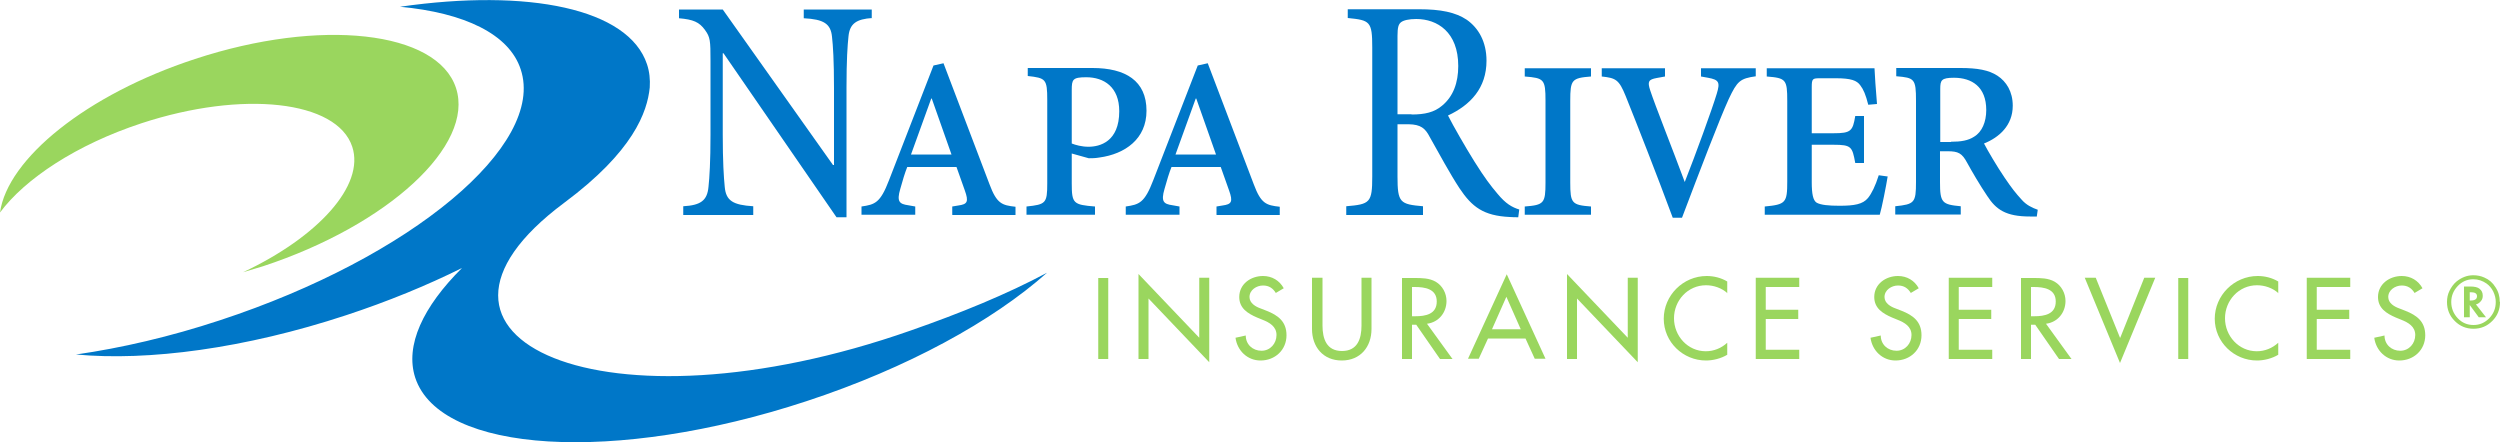 <?xml version="1.0" encoding="UTF-8"?> <svg xmlns="http://www.w3.org/2000/svg" id="a" viewBox="0 0 100 17.69"><defs><style>.b{fill:#9ad65e;}.b,.c{stroke-width:0px;}.c{fill:#0077c8;}</style></defs><path class="b" d="M44.33,14.36h-.4v-3.24h.4v3.24Z"></path><path class="b" d="M45.54,10.96l2.43,2.55v-2.4h.4v3.38l-2.43-2.55v2.42h-.4v-3.4Z"></path><path class="b" d="M51.04,11.73c-.12-.2-.28-.31-.52-.31-.26,0-.54.18-.54.46,0,.25.25.39.45.46l.23.09c.46.18.8.43.8.98,0,.59-.46,1.01-1.04,1.01-.52,0-.93-.39-1-.91l.41-.09c0,.36.28.61.63.61s.6-.29.6-.63-.28-.5-.56-.61l-.22-.09c-.37-.16-.71-.37-.71-.82,0-.52.46-.84.95-.84.36,0,.66.18.83.49l-.32.19Z"></path><path class="b" d="M52.9,11.11v1.91c0,.53.16,1.02.78,1.02s.78-.49.78-1.02v-1.91h.4v2.05c0,.71-.44,1.26-1.19,1.26s-1.19-.55-1.19-1.26v-2.05h.4Z"></path><path class="b" d="M58.09,14.36h-.49l-.95-1.37h-.17v1.37h-.4v-3.24h.49c.29,0,.6,0,.86.15.27.16.43.46.43.77,0,.46-.31.85-.78.91l1.02,1.41ZM56.48,12.65h.13c.41,0,.86-.08.86-.59s-.48-.58-.88-.58h-.11v1.17Z"></path><path class="b" d="M59.52,13.54l-.37.81h-.43l1.55-3.38,1.55,3.38h-.43l-.37-.81h-1.49ZM60.26,11.86l-.58,1.31h1.15l-.58-1.31Z"></path><path class="b" d="M62.68,10.96l2.43,2.55v-2.4h.4v3.38l-2.43-2.55v2.42h-.4v-3.4Z"></path><path class="b" d="M69.1,11.73c-.23-.21-.55-.32-.86-.32-.73,0-1.28.61-1.28,1.32s.55,1.32,1.27,1.32c.32,0,.62-.12.86-.34v.48c-.25.15-.57.23-.85.23-.92,0-1.69-.74-1.69-1.67s.77-1.71,1.72-1.71c.28,0,.57.07.82.22v.47Z"></path><path class="b" d="M70.23,11.11h1.74v.37h-1.34v.91h1.3v.37h-1.3v1.23h1.34v.37h-1.74v-3.24Z"></path><path class="b" d="M76.44,11.73c-.12-.2-.28-.31-.52-.31-.26,0-.54.18-.54.46,0,.25.25.39.45.46l.23.09c.46.18.8.43.8.98,0,.59-.46,1.01-1.04,1.01-.52,0-.93-.39-1-.91l.41-.09c0,.36.28.61.63.61s.6-.29.6-.63-.28-.5-.56-.61l-.22-.09c-.37-.16-.71-.37-.71-.82,0-.52.46-.84.95-.84.36,0,.66.18.83.49l-.32.19Z"></path><path class="b" d="M77.95,11.11h1.74v.37h-1.34v.91h1.3v.37h-1.3v1.23h1.34v.37h-1.74v-3.24Z"></path><path class="b" d="M82.85,14.36h-.49l-.95-1.37h-.17v1.37h-.4v-3.24h.49c.29,0,.6,0,.86.15.27.16.43.46.43.77,0,.46-.31.85-.78.91l1.02,1.41ZM81.24,12.65h.13c.41,0,.86-.08.86-.59s-.48-.58-.88-.58h-.11v1.17Z"></path><path class="b" d="M84.81,13.51l.96-2.4h.44l-1.41,3.41-1.41-3.41h.44l.97,2.4Z"></path><path class="b" d="M87.53,14.36h-.4v-3.24h.4v3.24Z"></path><path class="b" d="M91.14,11.73c-.23-.21-.55-.32-.86-.32-.73,0-1.28.61-1.28,1.32s.55,1.32,1.27,1.32c.32,0,.62-.12.86-.34v.48c-.25.15-.57.23-.85.23-.92,0-1.69-.74-1.69-1.67s.77-1.71,1.72-1.71c.28,0,.57.07.82.22v.47Z"></path><path class="b" d="M92.27,11.11h1.74v.37h-1.34v.91h1.3v.37h-1.3v1.23h1.34v.37h-1.74v-3.24Z"></path><path class="b" d="M96.59,11.73c-.12-.2-.28-.31-.52-.31-.26,0-.54.18-.54.46,0,.25.25.39.45.46l.23.09c.46.18.8.43.8.98,0,.59-.46,1.01-1.04,1.01-.52,0-.93-.39-1-.91l.41-.09c0,.36.28.61.63.61s.6-.29.6-.63-.28-.5-.56-.61l-.22-.09c-.37-.16-.71-.37-.71-.82,0-.52.46-.84.95-.84.36,0,.66.18.83.49l-.32.19Z"></path><path class="c" d="M34.9.72c-.65.04-.91.23-.96.73-.04.37-.08.95-.08,2.06v5.18h-.4l-4.52-6.56h-.03v3.26c0,1.06.04,1.7.08,2.09.05.55.33.72,1.14.77v.35h-2.8v-.35c.69-.04.96-.22,1.01-.78.04-.37.08-1.01.08-2.09v-2.94c0-.82-.01-.95-.22-1.24-.23-.32-.47-.42-1.04-.47v-.35h1.75l4.41,6.22h.04v-3.08c0-1.1-.04-1.7-.08-2.05-.05-.52-.33-.7-1.13-.74v-.35h2.72v.35Z"></path><path class="c" d="M38.09,8.59v-.33l.24-.04c.36-.05.43-.14.26-.61l-.33-.93h-1.97c-.09.22-.19.55-.28.88-.15.51-.03.6.32.65l.28.05v.33h-2.15v-.33c.54-.08.75-.14,1.1-1.05l1.78-4.59.4-.09,1.84,4.84c.29.78.5.84,1.04.9v.33h-2.52ZM37.28,3.94h-.03l-.81,2.24h1.62l-.79-2.24Z"></path><path class="c" d="M43.7,2.72c1.32,0,2.16.51,2.16,1.71,0,1.13-.86,1.73-1.88,1.87-.17.03-.31.03-.43.03l-.68-.19v1.19c0,.81.06.86.93.93v.33h-2.74v-.33c.77-.08.83-.13.83-.92v-3.34c0-.84-.06-.88-.78-.96v-.32h2.58ZM42.87,5.74c.15.06.4.13.67.13.45,0,1.23-.2,1.23-1.42,0-.97-.61-1.36-1.32-1.36-.55,0-.58.09-.58.52v2.12Z"></path><path class="c" d="M48.66,8.59v-.33l.24-.04c.36-.05.43-.14.26-.61l-.33-.93h-1.97c-.09.22-.19.55-.28.88-.15.51-.03.6.32.65l.28.05v.33h-2.15v-.33c.54-.08.75-.14,1.1-1.05l1.78-4.59.4-.09,1.84,4.84c.29.78.5.84,1.04.9v.33h-2.52ZM47.86,3.94h-.03l-.81,2.24h1.62l-.79-2.24Z"></path><path class="c" d="M60.74,8.69c-.12,0-.23,0-.35-.01-1.05-.05-1.51-.4-2.01-1.15-.37-.56-.83-1.41-1.19-2.05-.18-.35-.36-.5-.84-.51h-.45v2.09c0,1.05.1,1.11,1.02,1.19v.35h-3.07v-.35c.95-.08,1.04-.14,1.04-1.19V1.9c0-1.05-.09-1.09-.98-1.18v-.35h2.85c.87,0,1.46.12,1.91.42.47.33.79.88.79,1.64,0,1.09-.64,1.77-1.54,2.19.2.4.7,1.27,1.05,1.83.42.67.65.97.93,1.3.33.4.58.54.87.63l-.04.31ZM56.46,4.58c.54,0,.91-.09,1.22-.35.45-.37.65-.92.65-1.59,0-1.36-.84-1.88-1.68-1.88-.29,0-.51.05-.61.13-.1.08-.14.2-.14.55v3.13h.56Z"></path><path class="c" d="M60.99,8.59v-.33c.77-.06.83-.13.83-.96v-3.27c0-.86-.06-.91-.83-.97v-.33h2.65v.33c-.77.06-.83.13-.83.97v3.27c0,.83.06.9.83.96v.33h-2.65Z"></path><path class="c" d="M70.24,3.05c-.64.09-.75.19-1.09.91-.38.83-1.15,2.85-1.87,4.75h-.37c-.61-1.65-1.43-3.74-1.88-4.86-.27-.67-.4-.73-.96-.79v-.33h2.53v.33l-.33.06c-.33.06-.38.14-.26.5.2.61.86,2.26,1.38,3.66.43-1.09,1.09-2.9,1.28-3.53.14-.46.09-.56-.35-.64l-.28-.05v-.33h2.19v.33Z"></path><path class="c" d="M75.51,7.04c-.06.38-.24,1.29-.32,1.55h-4.6v-.33c.84-.08.9-.15.9-1v-3.22c0-.86-.05-.92-.82-.98v-.33h4.31c.01.24.05.86.1,1.43l-.35.03c-.1-.4-.19-.61-.32-.78-.14-.19-.36-.28-.98-.28h-.61c-.32,0-.35.01-.35.36v1.84h.87c.7,0,.77-.09.87-.69h.35v1.88h-.35c-.12-.65-.15-.73-.87-.73h-.87v1.5c0,.46.05.73.2.82.17.09.47.12.91.12.6,0,.93-.06,1.14-.31.15-.19.29-.47.43-.91l.36.05Z"></path><path class="c" d="M81.48,8.66h-.28c-.97,0-1.36-.28-1.71-.82-.28-.41-.63-1.01-.81-1.34-.2-.37-.35-.45-.77-.45h-.31v1.23c0,.83.08.9.83.97v.33h-2.62v-.33c.77-.08.83-.14.83-.97v-3.25c0-.88-.06-.92-.79-.98v-.33h2.57c.67,0,1.13.08,1.48.31.35.23.61.63.61,1.2,0,.79-.55,1.27-1.15,1.51.14.27.52.92.82,1.36.29.43.46.64.68.88.19.22.42.33.65.41l-.04.28ZM78.04,5.67c.4,0,.69-.05.92-.2.32-.19.49-.59.49-1.07,0-.93-.58-1.29-1.29-1.29-.51,0-.55.1-.55.45v2.12h.43Z"></path><path class="b" d="M18.24,3.52c-.75-2.29-5.43-2.81-10.44-1.16C3.46,3.78.3,6.35,0,8.5c1-1.35,3.07-2.72,5.66-3.57,4.05-1.33,7.82-.91,8.43.94.51,1.55-1.37,3.61-4.37,5.02.27-.08.53-.16.8-.24,5.01-1.65,8.47-4.84,7.72-7.13Z"></path><path class="c" d="M36.43,13.22c-12.27,4.31-21.17.33-13.86-5.11,2.77-2.06,3.32-3.63,3.42-4.61.02-.32-.01-.63-.11-.93C25.14.34,21.13-.47,16,.27c2.57.24,4.37,1.09,4.83,2.51,1,3.03-4.39,7.52-12.03,10.03-2,.66-3.95,1.11-5.76,1.37,2.89.27,6.76-.24,10.8-1.57,1.67-.55,3.23-1.19,4.64-1.89-1.56,1.55-2.29,3.1-1.87,4.39,1,3.03,8,3.45,15.64.94,4.05-1.33,7.46-3.21,9.63-5.14-1.61.86-3.47,1.62-5.45,2.31Z"></path><path class="b" d="M100,12.08c0,.3-.1.55-.31.76s-.46.31-.75.31-.54-.1-.75-.31c-.21-.21-.31-.46-.31-.76,0-.16.03-.31.1-.45.07-.14.16-.27.28-.37.2-.16.42-.25.67-.25.16,0,.31.03.44.09.19.08.34.21.45.39.12.18.17.37.17.58ZM98.93,11.17c-.24,0-.45.09-.62.27-.17.18-.26.39-.26.64s.09.47.26.65c.17.18.38.27.63.27s.45-.09.63-.27c.17-.18.26-.39.26-.65,0-.14-.03-.27-.1-.42-.07-.14-.16-.24-.27-.32-.16-.11-.33-.17-.53-.17ZM99.04,12.18l.4.51h-.29l-.36-.49v.49h-.23v-1.23h.25c.17,0,.3.03.37.09.09.07.13.16.13.28,0,.08-.02.15-.07.21-.05.06-.11.11-.18.13h-.02ZM98.79,12.02h.04c.17,0,.25-.06.25-.17,0-.11-.08-.16-.24-.16h-.05v.34Z"></path></svg> 